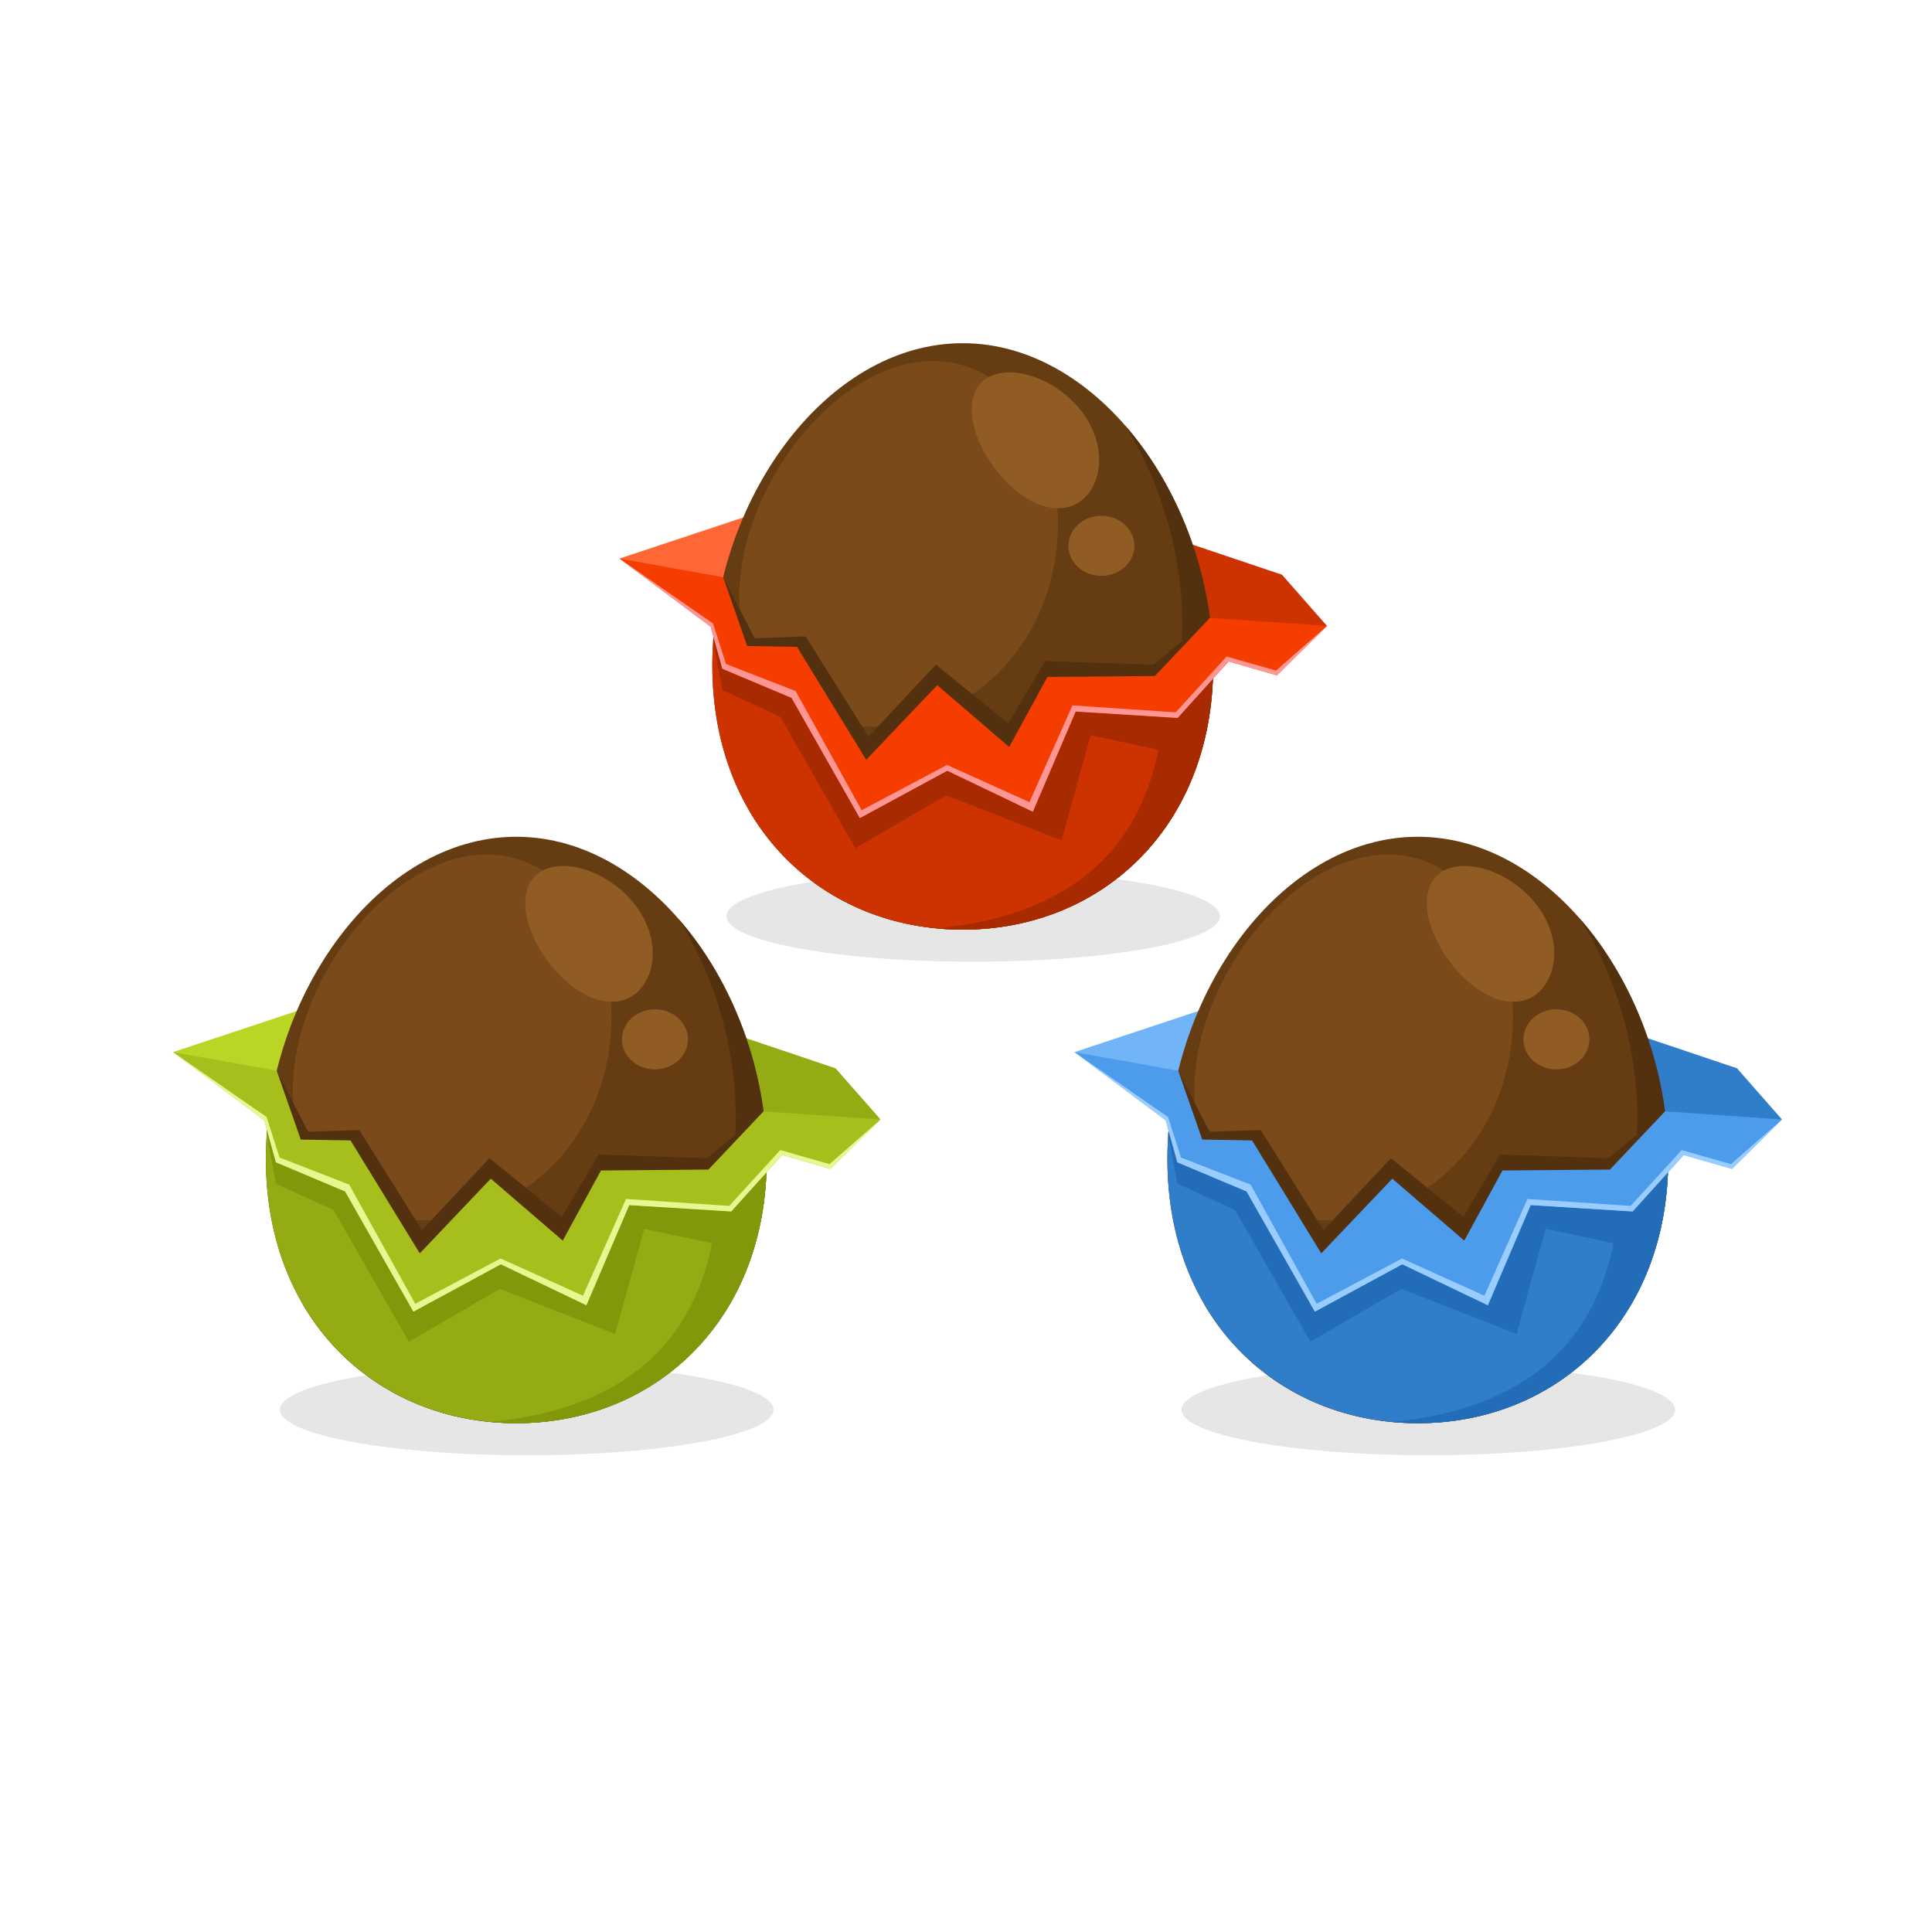 <?xml version="1.0" encoding="UTF-8"?>
<svg version="1.1" viewBox="0 0 1600 1600" xmlns="http://www.w3.org/2000/svg">
<defs>
<clipPath id="a">
<path d="m0 1200h1200v-1200h-1200z"/>
</clipPath>
</defs>
<g transform="matrix(1.333 0 0 -1.333 0 1600)">
<g clip-path="url(#a)">
<g transform="translate(887.35 296.17)">
<path d="m0 0c84.44 0 153.31 12.706 153.31 28.285 0 15.58-68.874 28.286-153.31 28.286-84.443 0-153.32-12.706-153.32-28.286 0-15.579 68.875-28.285 153.32-28.285" fill="#e6e6e6" fill-rule="evenodd"/>
</g>
<g transform="translate(667.56 546.65)">
<path d="m0 0 111.23 36.91-22.631-66.755z" fill="#71b4f7" fill-rule="evenodd"/>
</g>
<g transform="translate(1107.1 504.78)">
<path d="m0 0-27.944 31.819-103 34.649 58.748-89.428 22.761 15.458z" fill="#307dc9" fill-rule="evenodd"/>
</g>
<g transform="translate(880.84 680.44)">
<path d="m0 0c85.925 0 155.58-99.598 155.58-200.21 0-100.61-69.655-164.13-155.58-164.13-85.921 0-155.58 63.519-155.58 164.13s69.655 200.21 155.58 200.21" fill="#663c12" fill-rule="evenodd"/>
</g>
<g transform="translate(862.45 669.4)">
<path d="m0 0c53.582 0 86.307-62.116 75.481-124.86-10.827-62.745-61.098-102.36-114.68-102.36-53.585 0-90.191 39.611-79.365 102.36 10.826 62.741 64.982 124.86 118.57 124.86" fill="#7a4a1a" fill-rule="evenodd"/>
</g>
<g transform="translate(981.8 629.24)">
<path d="m0 0c33.418-38.333 54.613-93.512 54.613-149 0-100.61-69.655-164.13-155.58-164.13-56.131 0-105.32 27.116-132.68 73.966 28.38-30.713 68.703-47.942 113.44-47.942 85.925 0 155.58 63.519 155.58 164.13 0 43.915-13.274 87.639-35.379 122.97" fill="#54310e" fill-rule="evenodd"/>
</g>
<g transform="translate(966.97 573.24)">
<path d="m0 0c-11.326 0-20.509-8.358-20.509-18.67s9.183-18.67 20.509-18.67 20.506 8.358 20.506 18.67-9.18 18.67-20.506 18.67m-78.331 77.202c7.827 16.962 34.334 14.961 54.701-0.95 20.364-15.911 26.879-39.706 19.053-56.669-7.831-16.962-27.031-20.668-47.399-4.757-20.367 15.911-34.181 45.413-26.355 62.376" fill="#915b24" fill-rule="evenodd"/>
</g>
<g transform="translate(1034.4 509.84)">
<path d="m0 0-35.075-29.097-67.323 2.262-22.909-38.756-44.977 36.494-41.864-44.696-39.037 62.23-31.679-1.128-19.57 37.914-0.516-43.006 42.715-17.821 35.923-67.042 62.798 18.669 47.006-11.962 25.124 51.283 84.295-4.527z" fill="#54310e" fill-rule="evenodd"/>
</g>
<g transform="translate(1036.4 483.05)">
<path d="m0 0c0.01-0.939 0.03-1.88 0.03-2.816 0-100.61-69.655-164.13-155.58-164.13-85.921 0-155.58 63.518-155.58 164.13 0 12.31 1.052 24.61 3.04 36.711l14.785-35.078 31.118-7.637 31.9-59.53 52.392 15.685 55.445-19.234 24.89 50.917 74.393 4.135 3.113-0.175z" fill="#307dc9" fill-rule="evenodd"/>
</g>
<g transform="translate(1036.4 481.04)">
<path d="m0 0 7e-3 -0.802c0-100.61-69.655-164.13-155.58-164.13-5.44 0-10.819 0.257-16.117 0.761 82.29 8.128 124.85 47.78 137.75 110.97l-42.148 9.053-18.102-65.347-71.569 28.008-56.57-32.816-46.675 81.752-35.923 16.405-5.674 30.852c0.224 3.187 0.518 6.373 0.873 9.544l5.578 2.252 10.824-25.675 31.118-7.638 31.899-59.529 52.393 15.685 55.444-19.235 24.891 50.917 74.392 4.136 3.114-0.176 18.602 15.792z" fill="#236db8" fill-rule="evenodd"/>
</g>
<g transform="translate(667.56 546.65)">
<path d="m0 0 64.441-11.587 14.934-42.742 30.94-0.548 42.995-70.149 44.13 46.387 44.693-38.468 23.761 43.56 66.758 0.568 34.223 36.17 72.701-5.055-31.098-30.682-30.003 8.618-31.68-35.075-63.363 3.959-26.591-62.23-53.177 25.459-54.312-29.421-42.428 74.678-42.999 18.103-7.253 26.114z" fill="#4d9ceb" fill-rule="evenodd"/>
</g>
<g transform="translate(1107.1 504.78)">
<path d="m0 0-31.099-30.682-30.003 8.618-31.679-35.075-63.364 3.959-26.59-62.23-53.177 25.459-54.313-29.421-42.427 74.679-42.999 18.102-7.253 26.114-56.672 42.341 58.163-40.346 8.019-25.141 43.281-16.83 41.014-74.037 53.038 28.143 51.199-23.126 26.729 60.111 64.138-4.314 31.663 34.682 30.642-8.727z" fill="#9cf" fill-rule="evenodd"/>
</g>
<g transform="translate(604.64 602.8)">
<path d="m0 0c84.44 0 153.32 12.706 153.32 28.286 0 15.579-68.875 28.285-153.32 28.285-84.444 0-153.31-12.706-153.31-28.286 0-15.579 68.87-28.285 153.31-28.285" fill="#e6e6e6" fill-rule="evenodd"/>
</g>
<g transform="translate(384.84 853.28)">
<path d="m0 0 111.23 36.907-22.629-66.755z" fill="#ff6836" fill-rule="evenodd"/>
</g>
<g transform="translate(824.42 811.42)">
<path d="m0 0-27.944 31.815-103 34.649 58.744-89.428 22.765 15.462z" fill="#c30" fill-rule="evenodd"/>
</g>
<g transform="translate(598.12 987.08)">
<path d="m0 0c85.925 0 155.58-99.601 155.58-200.2 0-100.61-69.655-164.13-155.58-164.13-85.921 0-155.58 63.515-155.58 164.13 0 100.6 69.655 200.2 155.58 200.2" fill="#663c12" fill-rule="evenodd"/>
</g>
<g transform="translate(579.74 976.03)">
<path d="m0 0c53.582 0 86.304-62.115 75.482-124.86-10.824-62.746-61.099-102.36-114.69-102.36-53.582 0-90.186 39.611-79.362 102.36 10.822 62.74 64.979 124.86 118.57 124.86" fill="#7a4a1a" fill-rule="evenodd"/>
</g>
<g transform="translate(699.09 935.86)">
<path d="m0 0c33.418-38.333 54.613-93.505 54.613-148.99 0-100.61-69.655-164.13-155.58-164.13-56.134 0-105.32 27.115-132.68 73.966 28.382-30.713 68.705-47.947 113.44-47.947 85.925 1e-3 155.58 63.523 155.58 164.13 0 43.92-13.277 87.643-35.379 122.97" fill="#54310e" fill-rule="evenodd"/>
</g>
<g transform="translate(684.26 879.87)">
<path d="m0 0c-11.326 0-20.509-8.358-20.509-18.67s9.183-18.666 20.509-18.666c11.323 0 20.506 8.354 20.506 18.666s-9.183 18.67-20.506 18.67m-78.331 77.202c7.827 16.966 34.334 14.964 54.697-0.947 20.367-15.91 26.883-39.706 19.056-56.672-7.83-16.959-27.034-20.665-47.402-4.754-20.363 15.911-34.181 45.414-26.351 62.373" fill="#915b24" fill-rule="evenodd"/>
</g>
<g transform="translate(751.72 816.47)">
<path d="m0 0-35.074-29.097-67.322 2.266-22.91-38.757-44.977 36.491-41.867-44.693-39.034 62.234-31.683-1.136-19.569 37.915-0.514-43.007 42.716-17.818 35.922-67.038 62.795 18.666 47.01-11.962 25.124 51.28 84.295-4.524z" fill="#54310e" fill-rule="evenodd"/>
</g>
<g transform="translate(753.67 789.68)">
<path d="m0 0c0.011-0.94 0.031-1.876 0.031-2.813 0-100.61-69.655-164.13-155.58-164.13-85.921 0-155.58 63.515-155.58 164.13 0 12.314 1.048 24.607 3.036 36.711l14.788-35.081 31.119-7.634 31.897-59.53 52.398 15.685 55.442-19.237 24.89 50.917 74.389 4.138 3.117-0.175z" fill="#c30" fill-rule="evenodd"/>
</g>
<g transform="translate(753.69 787.67)">
<path d="m0 0 7e-3 -0.801c0-100.61-69.655-164.13-155.58-164.13-5.44 0-10.82 0.257-16.12 0.757 82.293 8.132 124.85 47.78 137.76 110.97l-42.148 9.054-18.105-65.341-71.562 28.001-56.578-32.813-46.671 81.749-35.927 16.405-5.673 30.855c0.227 3.185 0.521 6.37 0.875 9.545l5.582 2.248 10.82-25.675 31.119-7.635 31.896-59.529 52.399 15.685 55.441-19.238 24.891 50.917 74.389 4.139 3.117-0.176 18.598 15.789z" fill="#a82a00" fill-rule="evenodd"/>
</g>
<g transform="translate(384.84 853.28)">
<path d="m0 0 64.441-11.59 14.935-42.742 30.942-0.545 42.996-70.152 44.129 46.39 44.694-38.468 23.758 43.56 66.757 0.565 34.226 36.169 72.702-5.05-31.099-30.686-30.003 8.621-31.679-35.078-63.363 3.963-26.588-62.234-53.184 25.459-54.309-29.418-42.431 74.675-42.996 18.106-7.252 26.115z" fill="#f53d00" fill-rule="evenodd"/>
</g>
<g transform="translate(824.42 811.42)">
<path d="m0 0-31.099-30.686-30.003 8.621-31.679-35.078-63.363 3.963-26.588-62.234-53.184 25.459-54.309-29.418-42.431 74.676-42.996 18.105-7.252 26.115-56.676 42.34 58.167-40.348 8.02-25.138 43.276-16.831 41.018-74.04 53.038 28.143 51.199-23.123 26.729 60.112 64.138-4.315 31.663 34.683 30.642-8.731z" fill="#ff9696" fill-rule="evenodd"/>
</g>
<g transform="translate(327.27 296.17)">
<path d="m0 0c84.444 0 153.32 12.706 153.32 28.285 0 15.58-68.874 28.286-153.32 28.286-84.439 0-153.31-12.706-153.31-28.286 0-15.579 68.875-28.285 153.31-28.285" fill="#e6e6e6" fill-rule="evenodd"/>
</g>
<g transform="translate(107.48 546.65)">
<path d="m0 0 111.23 36.911-22.633-66.755z" fill="#bad526" fill-rule="evenodd"/>
</g>
<g transform="translate(547.06 504.78)">
<path d="m0 0-27.94 31.818-103.01 34.649 58.749-89.427 22.761 15.458z" fill="#94ab13" fill-rule="evenodd"/>
</g>
<g transform="translate(320.75 680.44)">
<path d="m0 0c85.925 0 155.58-99.598 155.58-200.21s-69.654-164.13-155.58-164.13c-85.918 0-155.57 63.519-155.57 164.13s69.655 200.21 155.57 200.21" fill="#663c12" fill-rule="evenodd"/>
</g>
<g transform="translate(302.37 669.39)">
<path d="m0 0c53.589 0 86.31-62.115 75.483-124.86-10.825-62.742-61.093-102.36-114.68-102.36-53.582 0-90.192 39.615-79.365 102.36 10.825 62.741 64.982 124.86 118.56 124.86" fill="#7a4a1a" fill-rule="evenodd"/>
</g>
<g transform="translate(421.72 629.24)">
<path d="m0 0c33.421-38.334 54.612-93.512 54.612-149 0-100.61-69.654-164.13-155.58-164.13-56.132 0-105.31 27.116-132.68 73.966 28.38-30.713 68.702-47.943 113.45-47.943 85.922 0 155.58 63.519 155.58 164.13 0 43.916-13.274 87.639-35.378 122.97" fill="#54310e" fill-rule="evenodd"/>
</g>
<g transform="translate(406.89 573.24)">
<path d="m0 0c-11.326 0-20.51-8.358-20.51-18.67s9.184-18.67 20.51-18.67 20.506 8.358 20.506 18.67-9.18 18.67-20.506 18.67m-78.331 77.202c7.827 16.962 34.334 14.961 54.701-0.95s26.879-39.707 19.048-56.669c-7.823-16.963-27.027-20.668-47.395-4.757-20.367 15.91-34.181 45.413-26.354 62.376" fill="#915b24" fill-rule="evenodd"/>
</g>
<g transform="translate(474.36 509.84)">
<path d="m0 0-35.075-29.097-67.322 2.262-22.916-38.756-44.974 36.494-41.864-44.696-39.036 62.23-31.681-1.129-19.568 37.915-0.515-43.007 42.709-17.821 35.927-67.041 62.797 18.669 47.007-11.962 25.124 51.283 84.295-4.527z" fill="#54310e" fill-rule="evenodd"/>
</g>
<g transform="translate(476.3 483.05)">
<path d="m0 0c0.011-0.939 0.03-1.88 0.03-2.816 0-100.61-69.654-164.13-155.58-164.13-85.918 0-155.57 63.518-155.57 164.13 0 12.31 1.048 24.61 3.036 36.711l14.788-35.079 31.113-7.637 31.903-59.529 52.391 15.685 55.442-19.235 24.894 50.918 74.392 4.134 3.114-0.175z" fill="#94ab13" fill-rule="evenodd"/>
</g>
<g transform="translate(476.33 481.04)">
<path d="m0 0 3e-3 -0.802c0-100.61-69.654-164.13-155.58-164.13-5.441 0-10.819 0.257-16.117 0.761 82.29 8.128 124.85 47.78 137.75 110.97l-42.148 9.054-18.102-65.347-71.566 28.008-56.574-32.816-46.671 81.752-35.927 16.405-5.673 30.852c0.224 3.187 0.518 6.373 0.876 9.544l5.576 2.252 10.825-25.676 31.112-7.638 31.903-59.528 52.392 15.685 55.441-19.236 24.895 50.918 74.392 4.135 3.114-0.176 18.602 15.793z" fill="#82970a" fill-rule="evenodd"/>
</g>
<g transform="translate(107.48 546.65)">
<path d="m0 0 64.442-11.586 14.93-42.743 30.943-0.548 42.999-70.148 44.126 46.387 44.694-38.47 23.762 43.562 66.756 0.567 34.227 36.17 72.697-5.054-31.098-30.682-30.002 8.617-31.68-35.074-63.361 3.959-26.591-62.231-53.18 25.459-54.311-29.42-42.429 74.678-42.996 18.103-7.255 26.114z" fill="#a7bf1c" fill-rule="evenodd"/>
</g>
<g transform="translate(547.06 504.78)">
<path d="m0 0-31.098-30.682-30.002 8.617-31.68-35.074-63.361 3.959-26.591-62.23-53.18 25.459-54.312-29.421-42.428 74.679-42.996 18.102-7.255 26.114-56.673 42.34 58.163-40.345 8.021-25.141 43.279-16.83 41.015-74.037 53.038 28.143 51.198-23.126 26.733 60.111 64.138-4.314 31.66 34.682 30.645-8.727z" fill="#e8f791" fill-rule="evenodd"/>
</g>
</g>
</g>
</svg>
